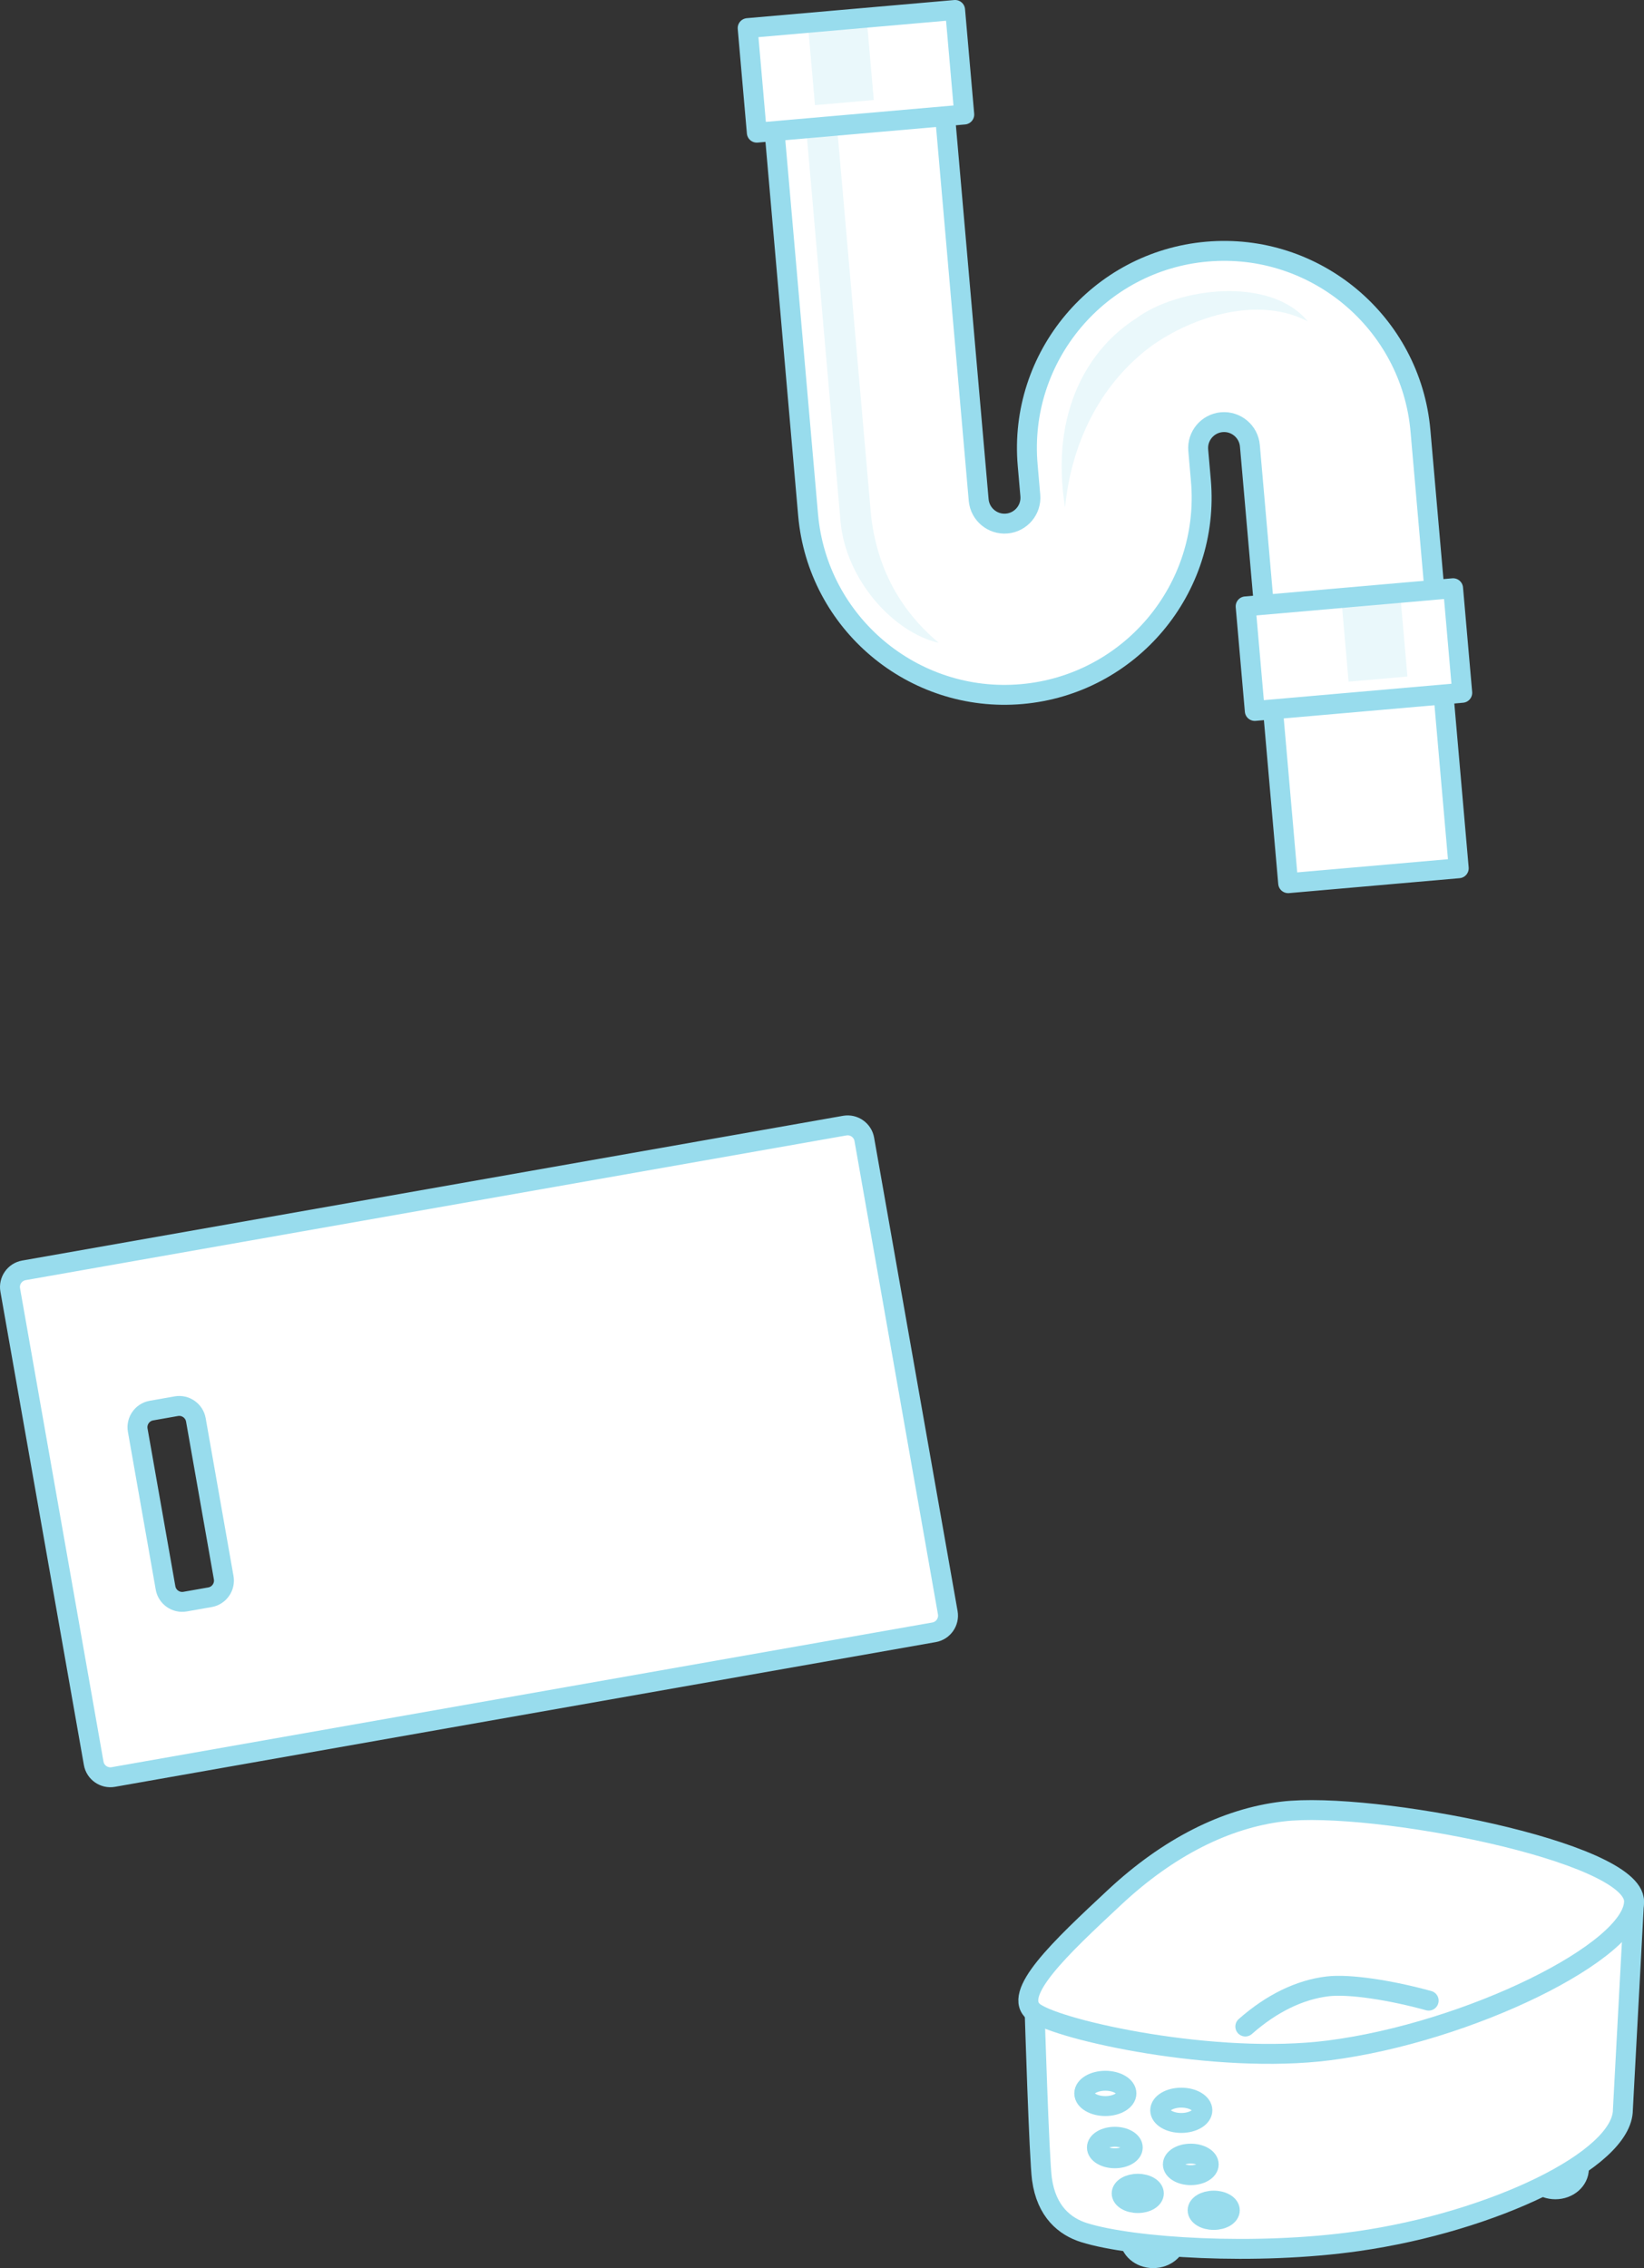 <?xml version="1.0" encoding="UTF-8"?>
<svg id="_レイヤー_2" data-name="レイヤー_2" xmlns="http://www.w3.org/2000/svg" viewBox="0 0 123.829 170.843">
  <rect x="0" y="0" width="123.829" height="170.843" fill="#333333" stroke="none"/>
  <defs>
    <style>
      .cls-1, .cls-2 {
        fill: #fff;
      }

      .cls-2, .cls-3 {
        stroke: #98dced;
        stroke-linecap: round;
        stroke-linejoin: round;
        stroke-width: 1.5px;
      }

      .cls-4 {
        fill: #eaf8fb;
      }

      .cls-3 {
        fill: none;
      }
    </style>
  </defs>
  <g id="_補足" data-name="補足">
    <g>
      <path class="cls-2" d="M.769,97.16l6.288,35.661c.121.688.784,1.152,1.472,1.031l61.828-10.902c.688-.121,1.152-.784,1.031-1.472l-6.288-35.661c-.121-.688-.784-1.152-1.472-1.031L1.8,95.688c-.688.121-1.152.784-1.031,1.472ZM10.373,107.723c-.121-.688.342-1.351,1.031-1.472l1.877-.331c.688-.121,1.351.342,1.472,1.031l2.096,11.887c.121.688-.342,1.351-1.031,1.472l-1.877.331c-.688.121-1.351-.342-1.472-1.031l-2.096-11.887Z"/>
      <g>
        <g>
          <ellipse class="cls-2" cx="86.863" cy="168.541" rx="1.774" ry="1.552"/>
          <ellipse class="cls-2" cx="117.152" cy="163.356" rx="1.774" ry="1.552"/>
          <path class="cls-2" d="M77.934,151.59s.338,11.008.546,12.54c.333,2.456,1.725,3.588,3.187,4.043,3.688,1.148,12.973,1.733,20.614.641,10.11-1.444,19.958-6.125,19.958-9.908l.841-15.694-45.145,8.378Z"/>
          <path class="cls-2" d="M77.934,151.59c-1.858-1.327,1.989-4.915,6.025-8.682,4.036-3.767,8.372-5.945,12.647-6.458,6.727-.807,26.473,2.994,26.473,6.761s-12.481,9.887-22.975,11.232c-8.578,1.1-20.286-1.508-22.17-2.854Z"/>
          <path class="cls-3" d="M93.799,152.646c1.989-1.755,4.107-2.775,6.197-3.025,1.654-.198,4.783.294,7.614,1.075"/>
        </g>
        <ellipse class="cls-2" cx="83.256" cy="157.684" rx="1.589" ry=".953"/>
        <ellipse class="cls-2" cx="83.971" cy="161.76" rx="1.351" ry=".811"/>
        <ellipse class="cls-2" cx="85.698" cy="165.216" rx="1.213" ry=".728"/>
        <ellipse class="cls-2" cx="88.977" cy="158.956" rx="1.589" ry=".953"/>
        <ellipse class="cls-2" cx="89.692" cy="163.031" rx="1.351" ry=".811"/>
        <ellipse class="cls-2" cx="91.419" cy="166.487" rx="1.213" ry=".728"/>
      </g>
      <g>
        <path class="cls-2" d="M109.875,65.401l-12.848,1.124-2.883-32.948c-.094-1.073-1.043-1.87-2.115-1.776-1.073.094-1.869,1.043-1.775,2.116l.199,2.279c.714,8.156-5.342,15.372-13.499,16.086-8.157.714-15.373-5.342-16.087-13.498l-2.872-32.828,12.848-1.124,2.872,32.828c.094,1.073,1.043,1.869,2.115,1.775s1.869-1.042,1.775-2.115l-.199-2.279c-.714-8.157,5.342-15.373,13.499-16.087,8.157-.714,15.373,5.342,16.087,13.499l2.883,32.948Z"/>
        <path class="cls-4" d="M70.712,48.422c-3.409-.771-7.017-4.755-7.404-9.17l-2.714-31.026,2.321-.203,2.697,30.827c.574,5.029,3.152,7.938,5.1,9.572Z"/>
        <path class="cls-4" d="M80.221,38.233c-1.172-7.34,1.878-12.044,5.356-14.25,3.112-2.316,10.087-3.217,12.922.217-4.285-2.198-9.723.19-12.244,2.225-4.209,3.4-5.687,8.185-6.035,11.809Z"/>
        <rect class="cls-1" x="56.63" y="1.418" width="15.685" height="7.907" transform="translate(-.223 5.64) rotate(-5)"/>
        <rect class="cls-4" x="61.105" y="1.515" width="4.448" height="6.224" transform="translate(-.162 5.537) rotate(-5)"/>
        <rect class="cls-1" x="94.138" y="44.977" width="15.685" height="7.907" transform="translate(-3.876 9.074) rotate(-5)"/>
        <rect class="cls-4" x="101.295" y="44.839" width="4.448" height="6.325" transform="translate(-3.79 9.205) rotate(-5)"/>
        <rect class="cls-3" x="56.63" y="1.418" width="15.685" height="7.907" transform="translate(-.223 5.64) rotate(-5)"/>
        <rect class="cls-3" x="94.138" y="44.977" width="15.685" height="7.907" transform="translate(-3.876 9.074) rotate(-5)"/>
      </g>
    </g>
  </g>
</svg>